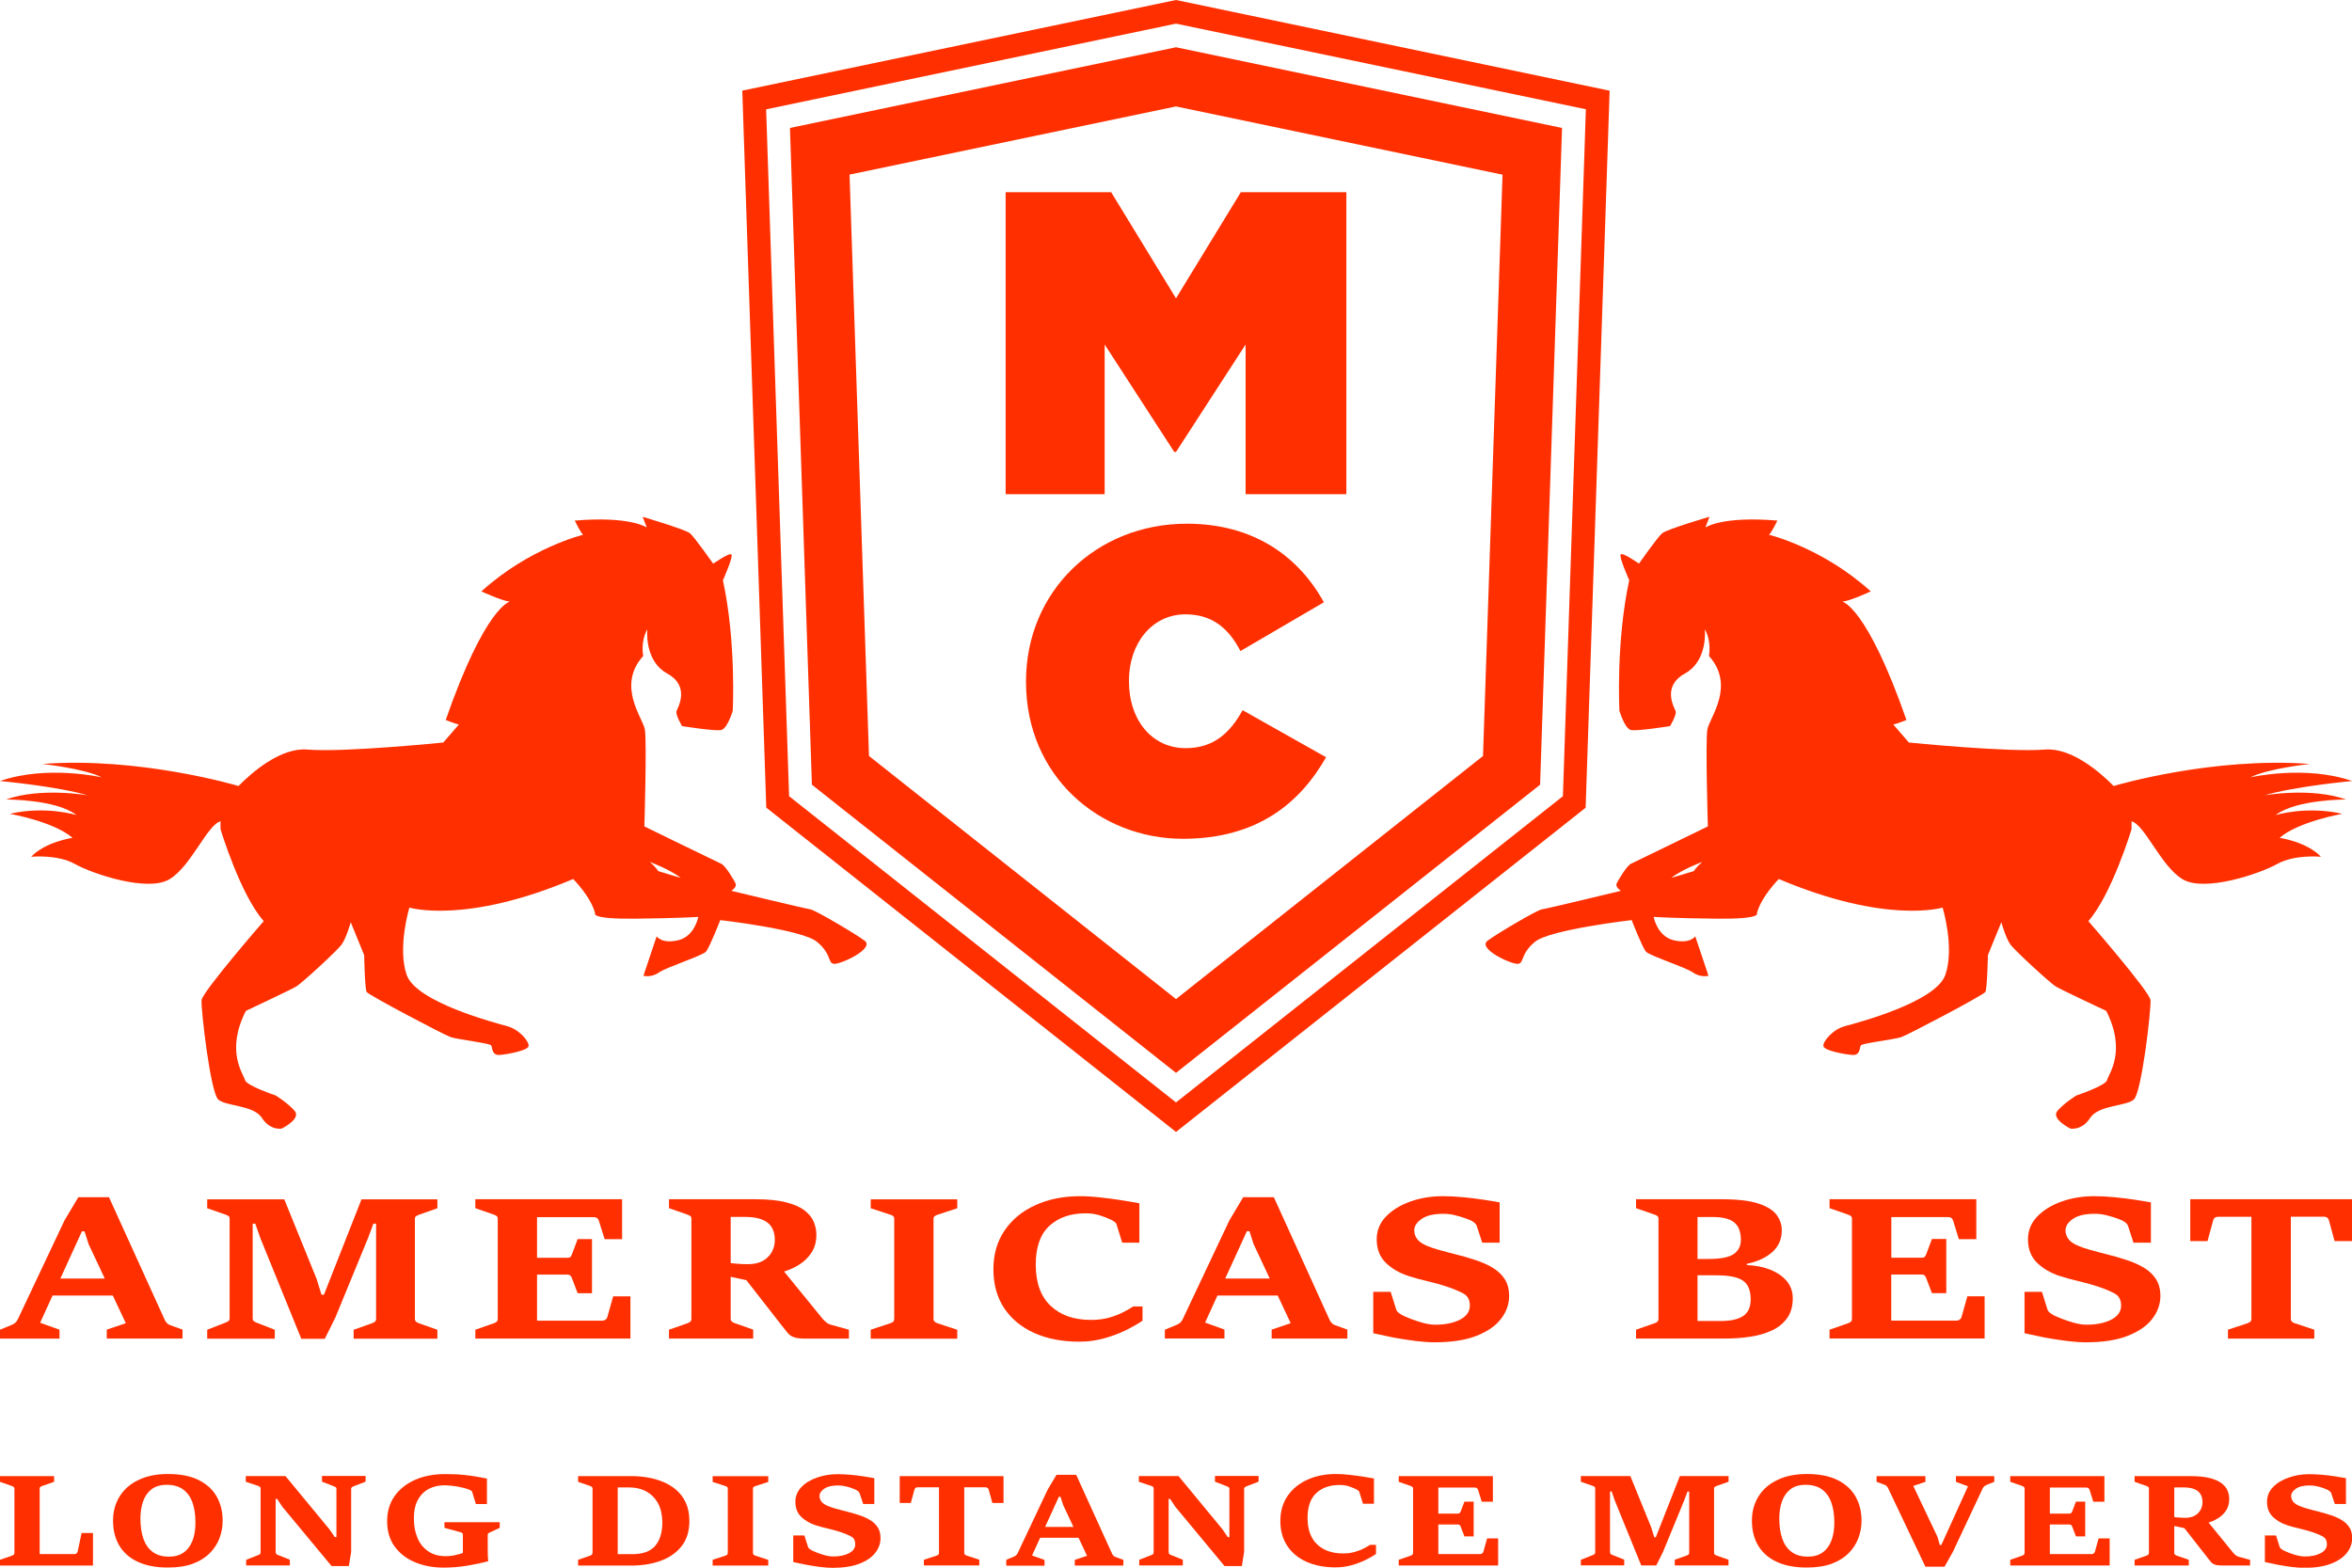 <?xml version="1.0" encoding="utf-8" ?>
<!DOCTYPE svg PUBLIC "-//W3C//DTD SVG 1.1//EN" "http://www.w3.org/Graphics/SVG/1.1/DTD/svg11.dtd">
<svg xmlns="http://www.w3.org/2000/svg" width="300" height="200" viewBox="0 0 300 200" fill="none"><g clip-path="url('#clip0_515_970')"><path d="M0 170.777V169.639L1.55 169C1.88 168.86 2.12 168.63 2.26 168.331L8.23 155.691L9.99 152.736H13.9L21.02 168.401C21.09 168.54 21.17 168.66 21.28 168.78C21.38 168.9 21.51 168.99 21.66 169.04L23.28 169.629V170.767H13.62V169.629L16.05 168.81L11.31 158.746L10.78 157.089H10.45L5.12 168.75L7.59 169.639V170.777H0ZM6.51 165.276L7.55 163.109H13.53L14.52 165.276H6.51Z" fill="#FF2F00"/><path d="M26.43 170.777V169.639L28.78 168.73C28.92 168.67 29.04 168.61 29.14 168.54C29.24 168.47 29.29 168.341 29.29 168.171V155.501C29.29 155.331 29.24 155.212 29.15 155.142C29.06 155.072 28.93 155.012 28.78 154.962L26.43 154.143V153.005H36.26L40.38 163.149L41.01 165.176H41.32L46.11 153.005H55.79V154.143L53.47 154.962C53.33 155.012 53.2 155.072 53.09 155.142C52.98 155.212 52.92 155.331 52.92 155.501V168.241C52.92 168.42 52.97 168.55 53.08 168.63C53.19 168.71 53.32 168.78 53.47 168.83L55.79 169.648V170.787H45.11V169.648L47.41 168.83C47.57 168.77 47.7 168.71 47.81 168.63C47.91 168.55 47.97 168.42 47.97 168.251V156.11H47.63L46.96 157.907L42.77 168.101L41.43 170.797H38.43L33.19 157.907L32.56 156.11H32.23V168.181C32.23 168.361 32.28 168.48 32.38 168.55C32.48 168.62 32.6 168.69 32.73 168.74L35.05 169.648V170.787H26.43V170.777Z" fill="#FF2F00"/><path d="M60.63 170.777V169.639L62.98 168.82C63.13 168.77 63.25 168.71 63.35 168.62C63.44 168.54 63.49 168.411 63.49 168.231V155.491C63.49 155.322 63.44 155.202 63.34 155.132C63.24 155.062 63.12 155.002 62.98 154.952L60.63 154.133V152.995H79.35V158.087H77.12L76.39 155.751C76.34 155.601 76.27 155.481 76.16 155.401C76.06 155.322 75.92 155.282 75.76 155.282H68.5V160.463H72.34C72.54 160.463 72.68 160.433 72.75 160.363C72.83 160.294 72.9 160.174 72.96 159.994L73.68 158.077H75.51V164.986H73.68L72.96 163.089C72.91 162.949 72.85 162.829 72.76 162.74C72.67 162.65 72.53 162.61 72.33 162.61H68.5V168.49H76.86C76.99 168.49 77.12 168.441 77.24 168.351C77.36 168.261 77.44 168.141 77.47 168.011L78.21 165.385H80.41V170.767H60.63V170.777Z" fill="#FF2F00"/><path d="M85.33 170.777V169.639L87.68 168.82C87.82 168.77 87.94 168.71 88.04 168.62C88.14 168.54 88.19 168.411 88.19 168.231V155.491C88.19 155.322 88.14 155.202 88.04 155.132C87.94 155.062 87.82 155.002 87.68 154.952L85.33 154.133V152.995H96.32C97.94 152.995 99.26 153.125 100.29 153.395C101.31 153.654 102.1 154.014 102.66 154.453C103.21 154.892 103.6 155.381 103.81 155.911C104.02 156.44 104.13 156.979 104.13 157.518C104.13 158.417 103.92 159.175 103.5 159.814C103.08 160.453 102.54 160.972 101.87 161.382C101.2 161.791 100.48 162.101 99.72 162.3L95.81 163.449L93 162.849L93.16 161.122C93.19 161.142 93.35 161.162 93.64 161.192C93.93 161.222 94.24 161.242 94.59 161.262C94.93 161.282 95.19 161.282 95.36 161.282C96.17 161.282 96.82 161.132 97.33 160.843C97.84 160.543 98.21 160.164 98.46 159.695C98.71 159.225 98.83 158.736 98.83 158.217C98.83 157.189 98.51 156.43 97.87 155.96C97.23 155.481 96.29 155.252 95.06 155.252H93.2V168.231C93.2 168.411 93.25 168.53 93.36 168.61C93.46 168.69 93.59 168.76 93.74 168.81L96.07 169.629V170.767H85.33V170.777ZM108.27 170.777H102.74C102.07 170.777 101.57 170.717 101.24 170.587C100.91 170.467 100.65 170.278 100.45 170.028C100.25 169.778 100 169.459 99.68 169.06L95.08 163.169L99.9 162.081L104.92 168.241C105.03 168.381 105.18 168.52 105.37 168.68C105.55 168.84 105.75 168.95 105.96 169L108.28 169.639V170.777H108.27Z" fill="#FF2F00"/><path d="M111.06 170.777V169.639L113.55 168.82C113.72 168.76 113.85 168.7 113.93 168.62C114.02 168.54 114.06 168.41 114.06 168.241V155.501C114.06 155.331 114.01 155.212 113.91 155.132C113.81 155.052 113.69 155.002 113.55 154.962L111.06 154.143V153.005H122.1V154.143L119.61 154.962C119.46 155.012 119.33 155.072 119.23 155.142C119.13 155.212 119.07 155.331 119.07 155.501V168.241C119.07 168.42 119.12 168.55 119.23 168.63C119.33 168.71 119.46 168.78 119.61 168.83L122.1 169.648V170.787H111.06V170.777Z" fill="#FF2F00"/><path d="M144.55 166.673H145.73V168.49C145.16 168.88 144.46 169.279 143.62 169.698C142.78 170.108 141.86 170.457 140.85 170.737C139.84 171.016 138.78 171.166 137.67 171.166C135.48 171.166 133.57 170.797 131.92 170.058C130.28 169.319 129 168.261 128.08 166.883C127.17 165.505 126.71 163.858 126.71 161.931C126.71 160.034 127.18 158.387 128.13 156.989C129.08 155.591 130.38 154.513 132.05 153.754C133.71 152.995 135.61 152.606 137.76 152.606C138.54 152.606 139.4 152.656 140.36 152.766C141.32 152.865 142.24 152.995 143.13 153.135C144.02 153.275 144.75 153.405 145.33 153.514V158.536H143.14L142.4 156.16C142.37 156.06 142.28 155.96 142.12 155.851C141.96 155.741 141.83 155.661 141.73 155.621C141.24 155.391 140.74 155.192 140.22 155.032C139.71 154.872 139.12 154.792 138.46 154.792C136.54 154.792 135 155.331 133.84 156.4C132.68 157.478 132.11 159.115 132.11 161.332C132.11 163.638 132.74 165.395 134.01 166.593C135.27 167.792 136.99 168.391 139.16 168.391C140.01 168.391 140.78 168.291 141.47 168.101C142.16 167.901 142.76 167.672 143.27 167.402C143.79 167.133 144.22 166.893 144.55 166.673Z" fill="#FF2F00"/><path d="M148.58 170.777V169.639L150.13 169C150.46 168.86 150.7 168.63 150.84 168.331L156.81 155.691L158.57 152.736H162.48L169.6 168.401C169.67 168.54 169.75 168.66 169.86 168.78C169.96 168.9 170.09 168.99 170.24 169.04L171.86 169.629V170.767H162.2V169.629L164.63 168.81L159.9 158.726L159.37 157.069H159.04L153.71 168.73L156.18 169.619V170.757H148.58V170.777ZM155.09 165.276L156.13 163.109H162.11L163.1 165.276H155.09Z" fill="#FF2F00"/><path d="M175.16 170.088V164.806H177.38L178.09 167.073C178.14 167.222 178.24 167.362 178.4 167.482C178.56 167.602 178.73 167.712 178.93 167.821C179.18 167.941 179.54 168.091 180.01 168.281C180.48 168.46 181 168.63 181.55 168.78C182.1 168.93 182.61 169 183.08 169C184.36 169 185.41 168.78 186.24 168.351C187.07 167.911 187.48 167.322 187.48 166.563C187.48 165.855 187.22 165.345 186.71 165.056C186.19 164.756 185.5 164.467 184.63 164.167C183.78 163.888 182.94 163.648 182.11 163.458C181.28 163.269 180.47 163.049 179.69 162.8C178.49 162.41 177.5 161.831 176.74 161.082C175.98 160.323 175.6 159.335 175.6 158.107C175.6 156.979 176 156.01 176.8 155.182C177.6 154.363 178.64 153.724 179.93 153.275C181.21 152.825 182.58 152.606 184.03 152.606C184.85 152.606 185.71 152.646 186.6 152.736C187.49 152.815 188.34 152.925 189.15 153.045C189.96 153.165 190.68 153.285 191.28 153.395V158.536H189.06L188.34 156.34C188.29 156.22 188.2 156.1 188.06 155.99C187.92 155.881 187.79 155.791 187.67 155.731C187.53 155.661 187.26 155.551 186.87 155.411C186.48 155.272 186.04 155.142 185.55 155.022C185.06 154.902 184.58 154.852 184.11 154.852C182.87 154.852 181.94 155.072 181.32 155.511C180.7 155.95 180.39 156.43 180.39 156.949C180.39 157.508 180.61 157.977 181.04 158.367C181.47 158.746 182.28 159.105 183.46 159.435C184.25 159.655 185.02 159.864 185.79 160.054C186.56 160.244 187.4 160.483 188.31 160.793C189.07 161.042 189.76 161.352 190.39 161.731C191.02 162.111 191.53 162.58 191.91 163.159C192.29 163.738 192.49 164.467 192.49 165.335C192.49 166.394 192.14 167.362 191.45 168.261C190.76 169.159 189.71 169.878 188.31 170.427C186.91 170.976 185.13 171.246 182.98 171.246C182.28 171.246 181.47 171.186 180.56 171.076C179.65 170.956 178.72 170.817 177.77 170.647C176.81 170.437 175.95 170.258 175.16 170.088Z" fill="#FF2F00"/><path d="M208.68 170.777V169.639L211.03 168.82C211.18 168.77 211.3 168.71 211.4 168.62C211.49 168.54 211.54 168.411 211.54 168.231V155.491C211.54 155.322 211.49 155.202 211.38 155.122C211.27 155.042 211.15 154.992 211.03 154.952L208.68 154.133V152.995H219.57C221.64 152.995 223.24 153.185 224.35 153.564C225.46 153.944 226.22 154.433 226.64 155.032C227.06 155.631 227.27 156.27 227.27 156.939C227.27 158.077 226.87 159.006 226.07 159.724C225.27 160.443 224.18 160.953 222.81 161.232V161.392C223.95 161.442 224.96 161.641 225.84 162.001C226.72 162.36 227.41 162.849 227.92 163.458C228.42 164.078 228.67 164.796 228.67 165.625C228.67 166.643 228.43 167.492 227.95 168.161C227.47 168.83 226.82 169.359 226 169.738C225.18 170.118 224.25 170.387 223.22 170.537C222.19 170.697 221.12 170.767 220.01 170.767H208.68V170.777ZM216.52 155.262V160.613H217.96C219.51 160.613 220.58 160.393 221.17 159.964C221.76 159.535 222.05 158.936 222.05 158.177C222.05 157.159 221.77 156.41 221.2 155.951C220.64 155.491 219.72 155.262 218.44 155.262H216.52ZM216.52 162.7V168.53H219.45C220.76 168.53 221.73 168.311 222.36 167.881C222.99 167.442 223.3 166.743 223.3 165.775C223.3 164.637 222.98 163.848 222.33 163.389C221.68 162.929 220.55 162.7 218.94 162.7H216.52Z" fill="#FF2F00"/><path d="M233.36 170.777V169.639L235.71 168.82C235.86 168.77 235.98 168.71 236.08 168.62C236.17 168.54 236.22 168.411 236.22 168.231V155.491C236.22 155.322 236.17 155.202 236.07 155.132C235.97 155.062 235.85 155.002 235.71 154.952L233.36 154.133V152.995H252.08V158.087H249.85L249.13 155.741C249.08 155.591 249.01 155.471 248.9 155.391C248.8 155.312 248.66 155.272 248.5 155.272H241.24V160.453H245.08C245.28 160.453 245.42 160.423 245.49 160.353C245.57 160.284 245.64 160.164 245.7 159.984L246.42 158.067H248.25V164.976H246.42L245.7 163.079C245.65 162.939 245.59 162.82 245.5 162.73C245.41 162.64 245.27 162.6 245.07 162.6H241.23V168.48H249.59C249.72 168.48 249.85 168.431 249.97 168.341C250.09 168.251 250.17 168.131 250.2 168.001L250.94 165.375H253.14V170.757H233.36V170.777Z" fill="#FF2F00"/><path d="M258.23 170.088V164.806H260.45L261.16 167.073C261.21 167.222 261.31 167.362 261.47 167.482C261.63 167.602 261.8 167.712 262 167.821C262.25 167.941 262.61 168.091 263.08 168.281C263.55 168.46 264.07 168.63 264.62 168.78C265.17 168.93 265.68 169 266.15 169C267.43 169 268.48 168.78 269.31 168.351C270.14 167.911 270.55 167.322 270.55 166.563C270.55 165.855 270.29 165.345 269.78 165.056C269.26 164.756 268.57 164.467 267.7 164.167C266.85 163.888 266.01 163.648 265.18 163.458C264.35 163.269 263.54 163.049 262.76 162.8C261.56 162.41 260.57 161.831 259.81 161.082C259.05 160.323 258.67 159.335 258.67 158.107C258.67 156.979 259.07 156.01 259.87 155.182C260.67 154.363 261.71 153.724 263 153.275C264.28 152.825 265.65 152.606 267.1 152.606C267.92 152.606 268.78 152.646 269.67 152.736C270.56 152.815 271.41 152.925 272.22 153.045C273.03 153.165 273.75 153.285 274.35 153.395V158.536H272.13L271.41 156.34C271.36 156.22 271.27 156.1 271.13 155.99C270.99 155.881 270.86 155.791 270.74 155.731C270.6 155.661 270.33 155.551 269.94 155.411C269.55 155.272 269.11 155.142 268.62 155.022C268.13 154.902 267.65 154.852 267.18 154.852C265.94 154.852 265.01 155.072 264.39 155.511C263.77 155.95 263.46 156.43 263.46 156.949C263.46 157.508 263.68 157.977 264.11 158.367C264.54 158.746 265.35 159.105 266.53 159.435C267.32 159.655 268.09 159.864 268.86 160.054C269.63 160.244 270.47 160.483 271.38 160.793C272.14 161.042 272.83 161.352 273.46 161.731C274.09 162.111 274.6 162.58 274.98 163.159C275.36 163.738 275.56 164.467 275.56 165.335C275.56 166.394 275.21 167.362 274.52 168.261C273.83 169.159 272.78 169.878 271.38 170.427C269.98 170.976 268.2 171.246 266.05 171.246C265.35 171.246 264.54 171.186 263.63 171.076C262.72 170.956 261.79 170.817 260.84 170.647C259.88 170.437 259.01 170.258 258.23 170.088Z" fill="#FF2F00"/><path d="M284.18 170.777V169.639L286.65 168.82C286.81 168.76 286.94 168.7 287.03 168.62C287.12 168.54 287.17 168.411 287.17 168.241V155.232H282.92C282.75 155.232 282.61 155.272 282.51 155.341C282.41 155.421 282.34 155.531 282.29 155.691L281.57 158.337H279.37V152.995H300V158.337H297.78L297.06 155.691C297.02 155.541 296.94 155.421 296.83 155.341C296.71 155.262 296.59 155.222 296.45 155.222H292.2V168.231C292.2 168.411 292.25 168.54 292.36 168.63C292.47 168.72 292.59 168.78 292.72 168.82L295.19 169.639V170.777H284.18Z" fill="#FF2F00"/><path d="M0 199.72V198.992L1.51 198.472C1.6 198.442 1.67 198.402 1.74 198.353C1.81 198.293 1.84 198.213 1.84 198.103V189.926C1.84 189.816 1.81 189.746 1.74 189.696C1.68 189.646 1.6 189.617 1.51 189.577L0 189.047V188.319H6.9V189.047L5.4 189.567C5.31 189.597 5.23 189.637 5.16 189.686C5.09 189.736 5.06 189.806 5.06 189.916V198.263H9.48C9.57 198.263 9.66 198.243 9.74 198.193C9.82 198.143 9.87 198.063 9.9 197.963L10.41 195.577H11.86V199.73H0V199.72Z" fill="#FF2F00"/><path d="M21.41 199.98C19.91 199.98 18.64 199.74 17.6 199.261C16.56 198.782 15.77 198.093 15.23 197.204C14.69 196.306 14.42 195.238 14.42 194C14.42 192.831 14.7 191.803 15.26 190.905C15.82 190.006 16.62 189.307 17.67 188.808C18.72 188.299 19.97 188.049 21.43 188.049C23.02 188.049 24.33 188.309 25.36 188.828C26.39 189.347 27.15 190.056 27.65 190.944C28.15 191.843 28.4 192.861 28.4 194C28.4 194.768 28.27 195.507 28 196.226C27.73 196.945 27.32 197.584 26.75 198.153C26.18 198.722 25.46 199.171 24.58 199.501C23.71 199.82 22.65 199.98 21.41 199.98ZM21.56 198.592C22.31 198.592 22.94 198.412 23.44 198.053C23.94 197.694 24.31 197.194 24.56 196.535C24.81 195.887 24.93 195.128 24.93 194.249C24.93 193.241 24.8 192.382 24.54 191.663C24.28 190.944 23.88 190.395 23.34 190.006C22.8 189.617 22.11 189.427 21.27 189.427C20.47 189.427 19.82 189.617 19.33 189.996C18.84 190.375 18.48 190.895 18.25 191.543C18.03 192.192 17.91 192.911 17.91 193.72C17.91 194.718 18.04 195.577 18.29 196.306C18.55 197.035 18.94 197.594 19.48 197.993C20.02 198.393 20.72 198.592 21.56 198.592Z" fill="#FF2F00"/><path d="M31.4 199.72V198.992L32.91 198.403C33.01 198.363 33.09 198.323 33.15 198.283C33.21 198.233 33.24 198.153 33.24 198.043V189.906C33.24 189.796 33.21 189.726 33.14 189.676C33.08 189.627 33 189.597 32.91 189.557L31.35 189.038V188.309H36.41L42.03 195.118L42.71 196.106H42.91V189.946C42.91 189.866 42.89 189.796 42.85 189.756C42.81 189.716 42.71 189.667 42.57 189.607L41.07 189.028V188.299H46.63V189.028L45.12 189.607C44.99 189.657 44.9 189.706 44.86 189.756C44.81 189.806 44.79 189.866 44.79 189.946V197.983L44.5 199.79H42.29L36 192.212L35.35 191.224H35.16V198.033C35.16 198.133 35.19 198.203 35.24 198.253C35.29 198.303 35.37 198.353 35.48 198.393L36.97 198.982V199.71H31.4V199.72Z" fill="#FF2F00"/><path d="M59.04 198.123V195.797C59.04 195.687 59.01 195.607 58.94 195.567C58.87 195.517 58.8 195.487 58.71 195.467L56.69 194.918V194.199H63.74V194.918L62.55 195.467C62.47 195.507 62.39 195.537 62.32 195.587C62.25 195.627 62.21 195.707 62.21 195.807V197.035C62.21 197.544 62.21 197.983 62.22 198.333C62.23 198.682 62.25 198.962 62.28 199.171C61.52 199.381 60.63 199.571 59.62 199.74C58.6 199.91 57.58 199.99 56.55 199.99C55.24 199.99 54.04 199.76 52.95 199.311C51.86 198.862 51 198.193 50.35 197.314C49.7 196.436 49.38 195.347 49.38 194.059C49.38 192.831 49.7 191.763 50.33 190.865C50.97 189.966 51.84 189.277 52.95 188.788C54.06 188.299 55.33 188.059 56.76 188.059C57.68 188.059 58.46 188.089 59.11 188.159C59.76 188.229 60.33 188.299 60.81 188.389C61.29 188.478 61.73 188.558 62.11 188.628V191.883H60.7L60.23 190.345C60.21 190.266 60.15 190.196 60.06 190.146C59.97 190.096 59.88 190.056 59.8 190.026C59.37 189.866 58.86 189.736 58.27 189.637C57.68 189.537 57.16 189.487 56.71 189.487C55.96 189.487 55.29 189.637 54.7 189.946C54.11 190.256 53.64 190.725 53.3 191.344C52.96 191.973 52.79 192.762 52.79 193.72C52.79 194.669 52.95 195.507 53.26 196.226C53.57 196.955 54.03 197.514 54.64 197.923C55.25 198.333 55.99 198.532 56.86 198.532C57.13 198.532 57.38 198.512 57.61 198.482C57.84 198.452 58.08 198.403 58.3 198.333C58.57 198.283 58.8 198.213 59.04 198.123Z" fill="#FF2F00"/><path d="M73.74 199.72V198.992L75.25 198.472C75.34 198.442 75.42 198.402 75.48 198.343C75.54 198.293 75.58 198.203 75.58 198.093V189.916C75.58 189.806 75.55 189.736 75.48 189.686C75.42 189.637 75.34 189.607 75.25 189.567L73.74 189.047V188.319H80.63C81.23 188.319 81.86 188.369 82.53 188.478C83.2 188.588 83.85 188.758 84.49 189.017C85.13 189.267 85.71 189.617 86.22 190.046C86.74 190.485 87.15 191.024 87.46 191.683C87.77 192.342 87.93 193.131 87.93 194.049C87.93 195.347 87.6 196.416 86.94 197.254C86.28 198.093 85.39 198.712 84.27 199.121C83.15 199.531 81.89 199.73 80.5 199.73H73.74V199.72ZM78.79 189.756V198.273H80.66C81.99 198.273 82.96 197.923 83.57 197.214C84.17 196.506 84.48 195.517 84.48 194.249C84.48 193.321 84.31 192.512 83.96 191.843C83.61 191.174 83.11 190.655 82.47 190.295C81.83 189.936 81.06 189.756 80.18 189.756H78.79Z" fill="#FF2F00"/><path d="M90.9 199.72V198.992L92.5 198.472C92.61 198.432 92.69 198.393 92.75 198.343C92.8 198.293 92.83 198.213 92.83 198.093V189.916C92.83 189.806 92.8 189.726 92.73 189.686C92.67 189.637 92.59 189.597 92.5 189.577L90.9 189.057V188.329H97.99V189.057L96.39 189.577C96.29 189.607 96.21 189.646 96.14 189.696C96.07 189.746 96.04 189.816 96.04 189.926V198.103C96.04 198.213 96.07 198.303 96.14 198.353C96.21 198.402 96.29 198.452 96.39 198.482L97.99 199.002V199.73H90.9V199.72Z" fill="#FF2F00"/><path d="M101.18 199.281V195.886H102.6L103.06 197.344C103.09 197.444 103.16 197.524 103.26 197.604C103.36 197.684 103.47 197.753 103.6 197.823C103.76 197.903 103.99 197.993 104.29 198.113C104.59 198.233 104.92 198.333 105.28 198.432C105.64 198.522 105.96 198.572 106.26 198.572C107.08 198.572 107.76 198.432 108.29 198.153C108.82 197.873 109.09 197.494 109.09 197.005C109.09 196.545 108.92 196.226 108.59 196.036C108.26 195.847 107.81 195.657 107.25 195.467C106.7 195.287 106.16 195.138 105.63 195.018C105.1 194.898 104.58 194.758 104.07 194.599C103.3 194.349 102.67 193.98 102.18 193.5C101.69 193.011 101.45 192.382 101.45 191.593C101.45 190.874 101.71 190.245 102.22 189.716C102.73 189.187 103.4 188.778 104.23 188.498C105.05 188.209 105.93 188.069 106.86 188.069C107.39 188.069 107.94 188.099 108.51 188.149C109.08 188.199 109.62 188.269 110.15 188.349C110.67 188.428 111.13 188.508 111.52 188.578V191.873H110.1L109.63 190.465C109.6 190.385 109.54 190.315 109.45 190.245C109.36 190.176 109.28 190.116 109.2 190.076C109.11 190.026 108.94 189.956 108.69 189.866C108.44 189.776 108.16 189.686 107.84 189.616C107.52 189.547 107.22 189.507 106.92 189.507C106.12 189.507 105.53 189.646 105.13 189.926C104.73 190.206 104.53 190.515 104.53 190.845C104.53 191.204 104.67 191.503 104.95 191.753C105.23 192.003 105.75 192.222 106.51 192.442C107.01 192.582 107.51 192.722 108.01 192.841C108.51 192.961 109.04 193.121 109.62 193.311C110.11 193.47 110.55 193.67 110.96 193.91C111.36 194.149 111.69 194.459 111.94 194.828C112.19 195.198 112.31 195.667 112.31 196.226C112.31 196.905 112.09 197.534 111.64 198.103C111.2 198.682 110.52 199.141 109.62 199.491C108.72 199.84 107.58 200.02 106.2 200.02C105.75 200.02 105.23 199.98 104.64 199.91C104.05 199.84 103.46 199.74 102.85 199.63C102.24 199.501 101.68 199.391 101.18 199.281Z" fill="#FF2F00"/><path d="M117.84 199.72V198.992L119.43 198.472C119.53 198.432 119.62 198.392 119.68 198.343C119.74 198.293 119.77 198.213 119.77 198.093V189.746H117.04C116.93 189.746 116.84 189.766 116.78 189.816C116.72 189.866 116.67 189.936 116.64 190.046L116.17 191.743H114.76V188.319H128V191.743H126.58L126.11 190.046C126.09 189.946 126.04 189.876 125.96 189.826C125.88 189.776 125.8 189.746 125.72 189.746H122.99V198.093C122.99 198.203 123.02 198.293 123.09 198.343C123.16 198.402 123.24 198.442 123.32 198.462L124.91 198.982V199.71H117.84V199.72Z" fill="#FF2F00"/><path d="M128.35 199.72V198.992L129.34 198.582C129.55 198.492 129.7 198.343 129.8 198.153L133.63 190.046L134.76 188.149H137.27L141.84 198.203C141.88 198.293 141.94 198.373 142 198.452C142.07 198.532 142.15 198.582 142.25 198.622L143.29 199.002V199.73H137.09V199.002L138.65 198.482L135.61 192.013L135.27 190.954H135.06L131.64 198.442L133.23 199.012V199.74H128.35V199.72ZM132.52 196.186L133.19 194.798H137.03L137.67 196.186H132.52Z" fill="#FF2F00"/><path d="M145.31 199.72V198.992L146.82 198.403C146.92 198.363 147 198.323 147.06 198.283C147.12 198.233 147.15 198.153 147.15 198.043V189.906C147.15 189.796 147.12 189.726 147.05 189.676C146.99 189.627 146.91 189.597 146.82 189.557L145.26 189.038V188.309H150.32L155.94 195.118L156.61 196.106H156.81V189.946C156.81 189.866 156.79 189.796 156.75 189.756C156.71 189.716 156.61 189.667 156.47 189.607L154.97 189.028V188.299H160.53V189.028L159.02 189.607C158.89 189.657 158.8 189.706 158.76 189.756C158.71 189.806 158.69 189.866 158.69 189.946V197.983L158.4 199.79H156.19L149.9 192.212L149.25 191.224H149.06V198.033C149.06 198.133 149.09 198.203 149.14 198.253C149.19 198.303 149.27 198.353 149.38 198.393L150.87 198.982V199.71H145.31V199.72Z" fill="#FF2F00"/><path d="M174.75 197.085H175.51V198.253C175.15 198.502 174.69 198.762 174.16 199.022C173.62 199.281 173.03 199.511 172.38 199.69C171.73 199.87 171.05 199.96 170.34 199.96C168.94 199.96 167.7 199.72 166.65 199.251C165.59 198.782 164.77 198.093 164.19 197.214C163.6 196.326 163.31 195.268 163.31 194.039C163.31 192.821 163.61 191.763 164.22 190.865C164.83 189.966 165.67 189.277 166.73 188.788C167.8 188.299 169.02 188.049 170.39 188.049C170.89 188.049 171.45 188.079 172.06 188.149C172.67 188.219 173.27 188.289 173.84 188.379C174.41 188.468 174.88 188.548 175.25 188.618V191.843H173.85L173.38 190.325C173.36 190.266 173.3 190.196 173.2 190.126C173.1 190.056 173.02 190.006 172.95 189.976C172.63 189.826 172.31 189.706 171.98 189.597C171.65 189.497 171.27 189.447 170.85 189.447C169.62 189.447 168.63 189.796 167.89 190.485C167.15 191.174 166.78 192.232 166.78 193.65C166.78 195.128 167.19 196.256 168 197.025C168.81 197.793 169.91 198.183 171.31 198.183C171.86 198.183 172.35 198.123 172.79 197.993C173.23 197.863 173.62 197.724 173.95 197.544C174.27 197.374 174.54 197.224 174.75 197.085Z" fill="#FF2F00"/><path d="M178.41 199.72V198.992L179.91 198.472C180.01 198.442 180.09 198.402 180.15 198.343C180.21 198.293 180.24 198.203 180.24 198.093V189.916C180.24 189.806 180.21 189.736 180.14 189.686C180.08 189.637 180 189.607 179.91 189.567L178.41 189.047V188.319H190.42V191.583H189L188.53 190.076C188.5 189.976 188.45 189.906 188.38 189.856C188.31 189.806 188.23 189.776 188.12 189.776H183.46V193.101H185.92C186.05 193.101 186.14 193.081 186.18 193.031C186.23 192.991 186.27 192.911 186.32 192.801L186.79 191.573H187.97V196.006H186.79L186.32 194.788C186.29 194.698 186.25 194.619 186.19 194.569C186.14 194.509 186.04 194.489 185.92 194.489H183.46V198.263H188.82C188.91 198.263 188.99 198.233 189.06 198.173C189.14 198.113 189.19 198.043 189.21 197.953L189.68 196.266H191.09V199.72H178.41Z" fill="#FF2F00"/><path d="M201.64 199.72V198.991L203.14 198.402C203.23 198.363 203.31 198.323 203.37 198.283C203.43 198.233 203.47 198.153 203.47 198.043V189.906C203.47 189.796 203.44 189.726 203.38 189.676C203.32 189.626 203.24 189.597 203.14 189.557L201.64 189.037V188.309H207.95L210.6 194.818L211 196.116H211.2L214.27 188.309H220.48V189.037L218.99 189.557C218.9 189.587 218.82 189.626 218.74 189.676C218.67 189.726 218.63 189.796 218.63 189.906V198.083C218.63 198.193 218.66 198.283 218.73 198.333C218.8 198.382 218.88 198.432 218.98 198.462L220.47 198.982V199.71H213.62V198.982L215.1 198.462C215.2 198.422 215.29 198.382 215.36 198.333C215.43 198.283 215.46 198.203 215.46 198.083V190.285H215.24L214.81 191.444L212.12 197.983L211.26 199.71H209.34L205.97 191.434L205.57 190.275H205.36V198.023C205.36 198.133 205.39 198.213 205.46 198.263C205.53 198.313 205.6 198.353 205.68 198.382L207.17 198.972V199.7H201.64V199.72Z" fill="#FF2F00"/><path d="M230.45 199.98C228.95 199.98 227.68 199.74 226.64 199.261C225.6 198.782 224.81 198.093 224.27 197.204C223.73 196.306 223.46 195.238 223.46 194C223.46 192.831 223.74 191.803 224.3 190.905C224.86 190.006 225.66 189.307 226.71 188.808C227.76 188.299 229.01 188.049 230.47 188.049C232.06 188.049 233.37 188.309 234.4 188.828C235.43 189.347 236.19 190.056 236.69 190.944C237.19 191.843 237.44 192.861 237.44 194C237.44 194.768 237.31 195.507 237.04 196.226C236.77 196.945 236.36 197.584 235.79 198.153C235.22 198.722 234.5 199.171 233.62 199.501C232.74 199.82 231.69 199.98 230.45 199.98ZM230.6 198.592C231.35 198.592 231.98 198.412 232.48 198.053C232.98 197.694 233.35 197.194 233.6 196.535C233.85 195.877 233.97 195.128 233.97 194.249C233.97 193.241 233.84 192.382 233.58 191.663C233.32 190.944 232.92 190.395 232.38 190.006C231.84 189.617 231.15 189.427 230.31 189.427C229.51 189.427 228.86 189.617 228.37 189.996C227.88 190.375 227.52 190.895 227.29 191.543C227.06 192.192 226.95 192.911 226.95 193.72C226.95 194.718 227.08 195.577 227.33 196.306C227.59 197.035 227.98 197.594 228.52 197.993C229.06 198.393 229.75 198.592 230.6 198.592Z" fill="#FF2F00"/><path d="M245.59 199.88L240.81 189.816C240.77 189.746 240.72 189.666 240.65 189.597C240.58 189.517 240.5 189.467 240.39 189.427L239.36 189.047V188.319H245.59V189.047L244.04 189.567L247.13 196.076L247.42 197.105H247.62L251.02 189.617L249.48 189.047V188.319H254.37V189.047L253.42 189.427C253.3 189.477 253.19 189.537 253.11 189.607C253.02 189.676 252.96 189.756 252.92 189.836L249.09 197.983L248.03 199.87H245.59V199.88Z" fill="#FF2F00"/><path d="M256.41 199.72V198.992L257.91 198.472C258.01 198.442 258.09 198.402 258.15 198.343C258.21 198.293 258.24 198.203 258.24 198.093V189.916C258.24 189.806 258.21 189.736 258.14 189.686C258.08 189.637 258 189.607 257.91 189.567L256.41 189.047V188.319H268.42V191.583H267L266.53 190.076C266.5 189.976 266.45 189.906 266.38 189.856C266.31 189.806 266.23 189.776 266.12 189.776H261.46V193.101H263.92C264.05 193.101 264.14 193.081 264.18 193.031C264.23 192.991 264.27 192.911 264.32 192.801L264.79 191.573H265.97V196.006H264.79L264.32 194.788C264.29 194.698 264.25 194.619 264.19 194.569C264.14 194.509 264.04 194.489 263.92 194.489H261.46V198.263H266.82C266.91 198.263 266.99 198.233 267.06 198.173C267.14 198.113 267.19 198.043 267.21 197.953L267.68 196.266H269.09V199.72H256.41Z" fill="#FF2F00"/><path d="M272.27 199.72V198.992L273.77 198.472C273.86 198.442 273.94 198.402 274 198.343C274.06 198.293 274.1 198.203 274.1 198.093V189.916C274.1 189.806 274.07 189.736 274 189.686C273.94 189.637 273.86 189.607 273.77 189.567L272.27 189.047V188.319H279.32C280.36 188.319 281.21 188.398 281.87 188.568C282.53 188.738 283.03 188.968 283.39 189.247C283.75 189.527 283.99 189.836 284.13 190.186C284.27 190.525 284.34 190.875 284.34 191.224C284.34 191.803 284.21 192.292 283.94 192.702C283.67 193.111 283.32 193.45 282.89 193.71C282.46 193.97 282 194.169 281.51 194.299L279 195.038L277.19 194.648L277.29 193.54C277.31 193.55 277.41 193.56 277.6 193.58C277.79 193.6 277.99 193.61 278.21 193.62C278.43 193.63 278.59 193.64 278.7 193.64C279.22 193.64 279.64 193.54 279.96 193.351C280.29 193.161 280.53 192.911 280.69 192.612C280.85 192.312 280.93 191.993 280.93 191.663C280.93 191.004 280.72 190.515 280.31 190.216C279.9 189.906 279.3 189.756 278.51 189.756H277.33V198.093C277.33 198.203 277.36 198.293 277.43 198.343C277.5 198.392 277.58 198.442 277.68 198.472L279.18 198.992V199.72H272.27ZM287 199.72H283.45C283.02 199.72 282.7 199.68 282.49 199.601C282.28 199.521 282.11 199.401 281.98 199.241C281.85 199.081 281.69 198.872 281.49 198.622L278.53 194.838L281.62 194.139L284.84 198.093C284.91 198.183 285.01 198.273 285.13 198.383C285.25 198.482 285.37 198.552 285.51 198.592L287 199.002V199.72Z" fill="#FF2F00"/><path d="M288.89 199.281V195.886H290.31L290.77 197.344C290.8 197.444 290.87 197.524 290.97 197.604C291.07 197.684 291.18 197.753 291.31 197.823C291.47 197.903 291.7 197.993 292 198.113C292.3 198.233 292.63 198.333 292.99 198.432C293.35 198.522 293.67 198.572 293.97 198.572C294.79 198.572 295.47 198.432 296 198.153C296.53 197.873 296.8 197.494 296.8 197.005C296.8 196.545 296.63 196.226 296.3 196.036C295.97 195.847 295.52 195.657 294.96 195.467C294.41 195.287 293.87 195.138 293.34 195.018C292.81 194.898 292.29 194.758 291.78 194.599C291.01 194.349 290.38 193.98 289.89 193.5C289.4 193.011 289.16 192.382 289.16 191.593C289.16 190.874 289.42 190.245 289.93 189.716C290.44 189.187 291.11 188.778 291.94 188.498C292.76 188.209 293.64 188.069 294.57 188.069C295.1 188.069 295.65 188.099 296.22 188.149C296.79 188.199 297.33 188.269 297.86 188.349C298.38 188.428 298.84 188.508 299.23 188.578V191.873H297.81L297.34 190.465C297.31 190.385 297.25 190.315 297.16 190.245C297.07 190.176 296.99 190.116 296.91 190.076C296.82 190.026 296.65 189.956 296.4 189.866C296.15 189.776 295.87 189.686 295.55 189.616C295.23 189.547 294.93 189.507 294.63 189.507C293.83 189.507 293.24 189.646 292.84 189.926C292.44 190.206 292.24 190.515 292.24 190.845C292.24 191.204 292.38 191.503 292.66 191.753C292.94 192.003 293.46 192.222 294.22 192.442C294.72 192.582 295.22 192.722 295.72 192.841C296.21 192.961 296.75 193.121 297.33 193.311C297.82 193.47 298.26 193.67 298.67 193.91C299.07 194.149 299.4 194.459 299.65 194.828C299.9 195.198 300.02 195.667 300.02 196.226C300.02 196.905 299.8 197.534 299.35 198.103C298.91 198.682 298.23 199.141 297.33 199.491C296.43 199.84 295.29 200.02 293.91 200.02C293.46 200.02 292.94 199.98 292.35 199.91C291.76 199.84 291.17 199.74 290.56 199.63C289.95 199.501 289.39 199.391 288.89 199.281Z" fill="#FF2F00"/><path d="M83.96 111.132C83.96 111.132 83.65 110.613 82.91 109.984C82.82 109.914 85.61 111.002 86.82 111.991C86.82 111.991 84.92 111.442 83.96 111.132ZM110.27 119.998C108.89 118.98 103.9 116.084 103.41 116.024C102.92 115.964 93.28 113.648 93.28 113.648C93.28 113.648 94.01 113.189 93.83 112.74C93.65 112.29 92.51 110.423 92.01 110.204C91.51 109.984 82.19 105.431 82.19 105.431C82.19 105.431 82.52 94.529 82.25 93.051C81.99 91.573 78.62 87.5 82.04 83.686C82.04 83.686 81.67 81.869 82.57 80.261C82.57 80.261 82.12 84.285 85.1 85.922C88.08 87.57 86.45 90.266 86.29 90.725C86.13 91.184 87 92.632 87 92.632C87 92.632 91.21 93.311 92 93.131C92.79 92.951 93.46 90.685 93.46 90.685C93.46 90.685 93.93 81.979 92.21 74.031C92.21 74.031 93.54 71.056 93.3 70.747C93.07 70.437 90.97 71.915 90.97 71.915C90.97 71.915 88.6 68.55 88.02 68.041C87.43 67.542 81.97 65.934 81.97 65.934L82.5 67.302C82.5 67.302 80.44 65.815 73.31 66.414C73.31 66.414 74.16 68.151 74.39 68.221C74.39 68.221 67.56 69.858 61.4 75.449C61.4 75.449 64.01 76.647 65.03 76.757C65.03 76.757 61.91 77.336 56.85 91.853C56.85 91.853 58.11 92.362 58.53 92.432L56.54 94.728C56.54 94.728 43.82 96.016 39.2 95.627C35.77 95.337 32.09 98.582 30.42 100.279L30.19 100.21C30.19 100.21 17.72 96.525 5.39 97.464C5.39 97.464 10.64 98.013 12.99 99.171C12.99 99.171 5.99 97.564 0 99.641C0 99.641 7.16 100.289 11.21 101.468C11.21 101.468 5.24 100.409 0.76 101.997C0.76 101.997 7.14 101.957 9.76 103.984C9.76 103.984 5.84 102.766 1.26 103.824C1.26 103.824 6.87 104.812 9.25 106.889C9.25 106.889 5.8 107.378 3.97 109.305C3.97 109.305 7.3 108.966 9.53 110.214C11.76 111.462 18.79 113.848 21.6 112.18C24.37 110.543 26.44 105.202 28.13 104.782C28.12 105.102 28.12 105.451 28.14 105.831C28.14 105.831 30.67 114.177 33.64 117.512C33.64 117.512 25.8 126.537 25.71 127.596C25.61 128.664 26.84 139.427 27.85 140.285C28.87 141.154 32.35 140.974 33.41 142.622C34.47 144.269 35.93 143.98 35.93 143.98C35.93 143.98 38.48 142.732 37.57 141.703C36.67 140.675 35.16 139.756 35.16 139.756C35.16 139.756 31.4 138.498 31.25 137.789C31.1 137.081 28.71 134.165 31.36 128.964C31.36 128.964 37.04 126.298 37.78 125.859C38.52 125.419 42.96 121.326 43.56 120.527C44.15 119.728 44.74 117.662 44.74 117.662L46.45 121.845C46.45 121.845 46.53 126.168 46.77 126.557C47.01 126.947 56.64 132.029 57.5 132.318C58.36 132.608 62.47 133.087 62.65 133.367C62.83 133.646 62.7 134.654 63.72 134.585C64.73 134.515 67.21 134.035 67.41 133.506C67.6 132.967 66.28 131.36 64.74 130.93C63.21 130.501 53.08 127.875 51.87 124.371C50.67 120.867 52.22 115.785 52.22 115.785C52.22 115.785 59.32 117.981 73.11 112.141C73.11 112.141 75.39 114.417 75.91 116.543C75.91 116.543 75.29 117.262 81.01 117.202C86.74 117.143 89.07 116.973 89.07 116.973C89.07 116.973 88.61 119.469 86.49 119.958C84.37 120.447 83.76 119.449 83.76 119.449L82.07 124.481C82.07 124.481 83.04 124.77 84.04 124.071C85.04 123.373 89.62 121.925 90.06 121.396C90.51 120.867 91.87 117.382 91.87 117.382C91.87 117.382 102.33 118.58 104.21 120.158C106.1 121.725 105.56 122.873 106.37 122.963C107.18 123.063 111.64 121.016 110.27 119.998Z" fill="#FF2F00"/><path d="M213.18 111.991C214.4 111.002 217.18 109.914 217.1 109.984C216.36 110.613 216.05 111.132 216.05 111.132C215.07 111.442 213.18 111.991 213.18 111.991ZM193.62 122.963C194.43 122.873 193.89 121.725 195.78 120.158C197.66 118.59 208.12 117.382 208.12 117.382C208.12 117.382 209.48 120.867 209.93 121.396C210.37 121.925 214.95 123.373 215.95 124.072C216.95 124.77 217.92 124.481 217.92 124.481L216.23 119.449C216.23 119.449 215.61 120.447 213.5 119.958C211.38 119.469 210.92 116.973 210.92 116.973C210.92 116.973 213.26 117.143 218.98 117.203C224.71 117.262 224.09 116.544 224.09 116.544C224.61 114.417 226.89 112.141 226.89 112.141C240.68 117.981 247.78 115.785 247.78 115.785C247.78 115.785 249.34 120.867 248.13 124.371C246.93 127.875 236.8 130.511 235.26 130.931C233.73 131.36 232.4 132.967 232.59 133.506C232.78 134.046 235.27 134.515 236.28 134.585C237.3 134.665 237.17 133.646 237.35 133.367C237.53 133.087 241.64 132.608 242.5 132.318C243.36 132.029 252.99 126.947 253.23 126.558C253.47 126.168 253.56 121.845 253.56 121.845L255.27 117.662C255.27 117.662 255.85 119.718 256.45 120.527C257.05 121.326 261.5 125.419 262.23 125.859C262.96 126.298 268.65 128.964 268.65 128.964C271.3 134.165 268.91 137.081 268.76 137.79C268.61 138.498 264.85 139.756 264.85 139.756C264.85 139.756 263.34 140.675 262.44 141.703C261.54 142.732 264.08 143.98 264.08 143.98C264.08 143.98 265.54 144.269 266.6 142.622C267.66 140.974 271.14 141.144 272.16 140.286C273.18 139.417 274.4 128.654 274.3 127.596C274.21 126.528 266.37 117.512 266.37 117.512C269.33 114.177 271.87 105.831 271.87 105.831C271.89 105.451 271.89 105.102 271.88 104.782C273.58 105.212 275.64 110.543 278.41 112.181C281.23 113.848 288.25 111.462 290.48 110.214C292.71 108.966 296.04 109.305 296.04 109.305C294.22 107.378 290.77 106.889 290.77 106.889C293.14 104.812 298.76 103.824 298.76 103.824C294.17 102.776 290.26 103.984 290.26 103.984C292.88 101.967 299.25 101.997 299.25 101.997C294.77 100.409 288.81 101.468 288.81 101.468C292.87 100.29 300.02 99.641 300.02 99.641C294.03 97.564 287.03 99.171 287.03 99.171C289.38 98.013 294.63 97.464 294.63 97.464C282.29 96.526 269.83 100.21 269.83 100.21L269.6 100.28C267.93 98.582 264.25 95.347 260.82 95.627C256.19 96.006 243.48 94.728 243.48 94.728L241.49 92.432C241.91 92.362 243.17 91.853 243.17 91.853C238.11 77.336 234.99 76.757 234.99 76.757C236.02 76.657 238.62 75.449 238.62 75.449C232.45 69.858 225.63 68.221 225.63 68.221C225.85 68.151 226.71 66.414 226.71 66.414C219.58 65.815 217.52 67.302 217.52 67.302L218.05 65.925C218.05 65.925 212.6 67.522 212.01 68.031C211.42 68.53 209.05 71.905 209.05 71.905C209.05 71.905 206.95 70.417 206.72 70.737C206.48 71.056 207.81 74.022 207.81 74.022C206.09 81.969 206.56 90.685 206.56 90.685C206.56 90.685 207.23 92.951 208.02 93.131C208.81 93.311 213.02 92.632 213.02 92.632C213.02 92.632 213.89 91.174 213.73 90.725C213.56 90.266 211.93 87.57 214.92 85.923C217.9 84.275 217.45 80.262 217.45 80.262C218.35 81.869 217.98 83.686 217.98 83.686C221.4 87.5 218.04 91.573 217.78 93.051C217.51 94.529 217.84 105.431 217.84 105.431C217.84 105.431 208.52 109.974 208.02 110.204C207.53 110.423 206.38 112.29 206.2 112.74C206.02 113.189 206.75 113.648 206.75 113.648C206.75 113.648 197.11 115.974 196.62 116.024C196.13 116.074 191.14 118.98 189.76 119.998C188.36 121.016 192.82 123.063 193.62 122.963Z" fill="#FF2F00"/><path d="M199.35 101.577L150 140.645L100.65 101.577L97.72 13.948L150 3.015L202.28 13.938L199.35 101.577ZM150 0L94.68 11.562L97.74 103.035L150 144.409L202.25 103.045L205.31 11.572L150 0Z" fill="#FF2F00"/><path d="M128.27 24.521H141.73L150 38.059L158.27 24.521H171.73V63.049H158.88V43.95L150 57.658H149.78L140.9 43.95V63.049H128.27V24.521Z" fill="#FF2F00"/><path d="M130.87 87.021V86.911C130.87 75.409 139.86 66.813 151.38 66.813C159.87 66.813 165.61 70.947 168.86 76.837L158.22 83.057C156.79 80.302 154.74 78.375 151.22 78.375C146.86 78.375 144 82.178 144 86.801V86.911C144 91.923 146.98 95.447 151.22 95.447C154.86 95.447 156.9 93.46 158.5 90.605L169.14 96.605C165.89 102.326 160.48 107.009 150.89 107.009C140.19 107.009 130.87 98.972 130.87 87.021Z" fill="#FF2F00"/><path d="M189.16 96.446L150 127.456L110.84 96.446L108.36 22.274L150 13.578L191.65 22.284L189.16 96.446ZM150 6.03L100.76 16.324L103.56 100.11L150 136.871L196.44 100.11L199.24 16.324L150 6.03Z" fill="#FF2F00"/></g><defs><clipPath id="clip0_515_970"><rect width="300" height="200" fill="white"/></clipPath></defs></svg>